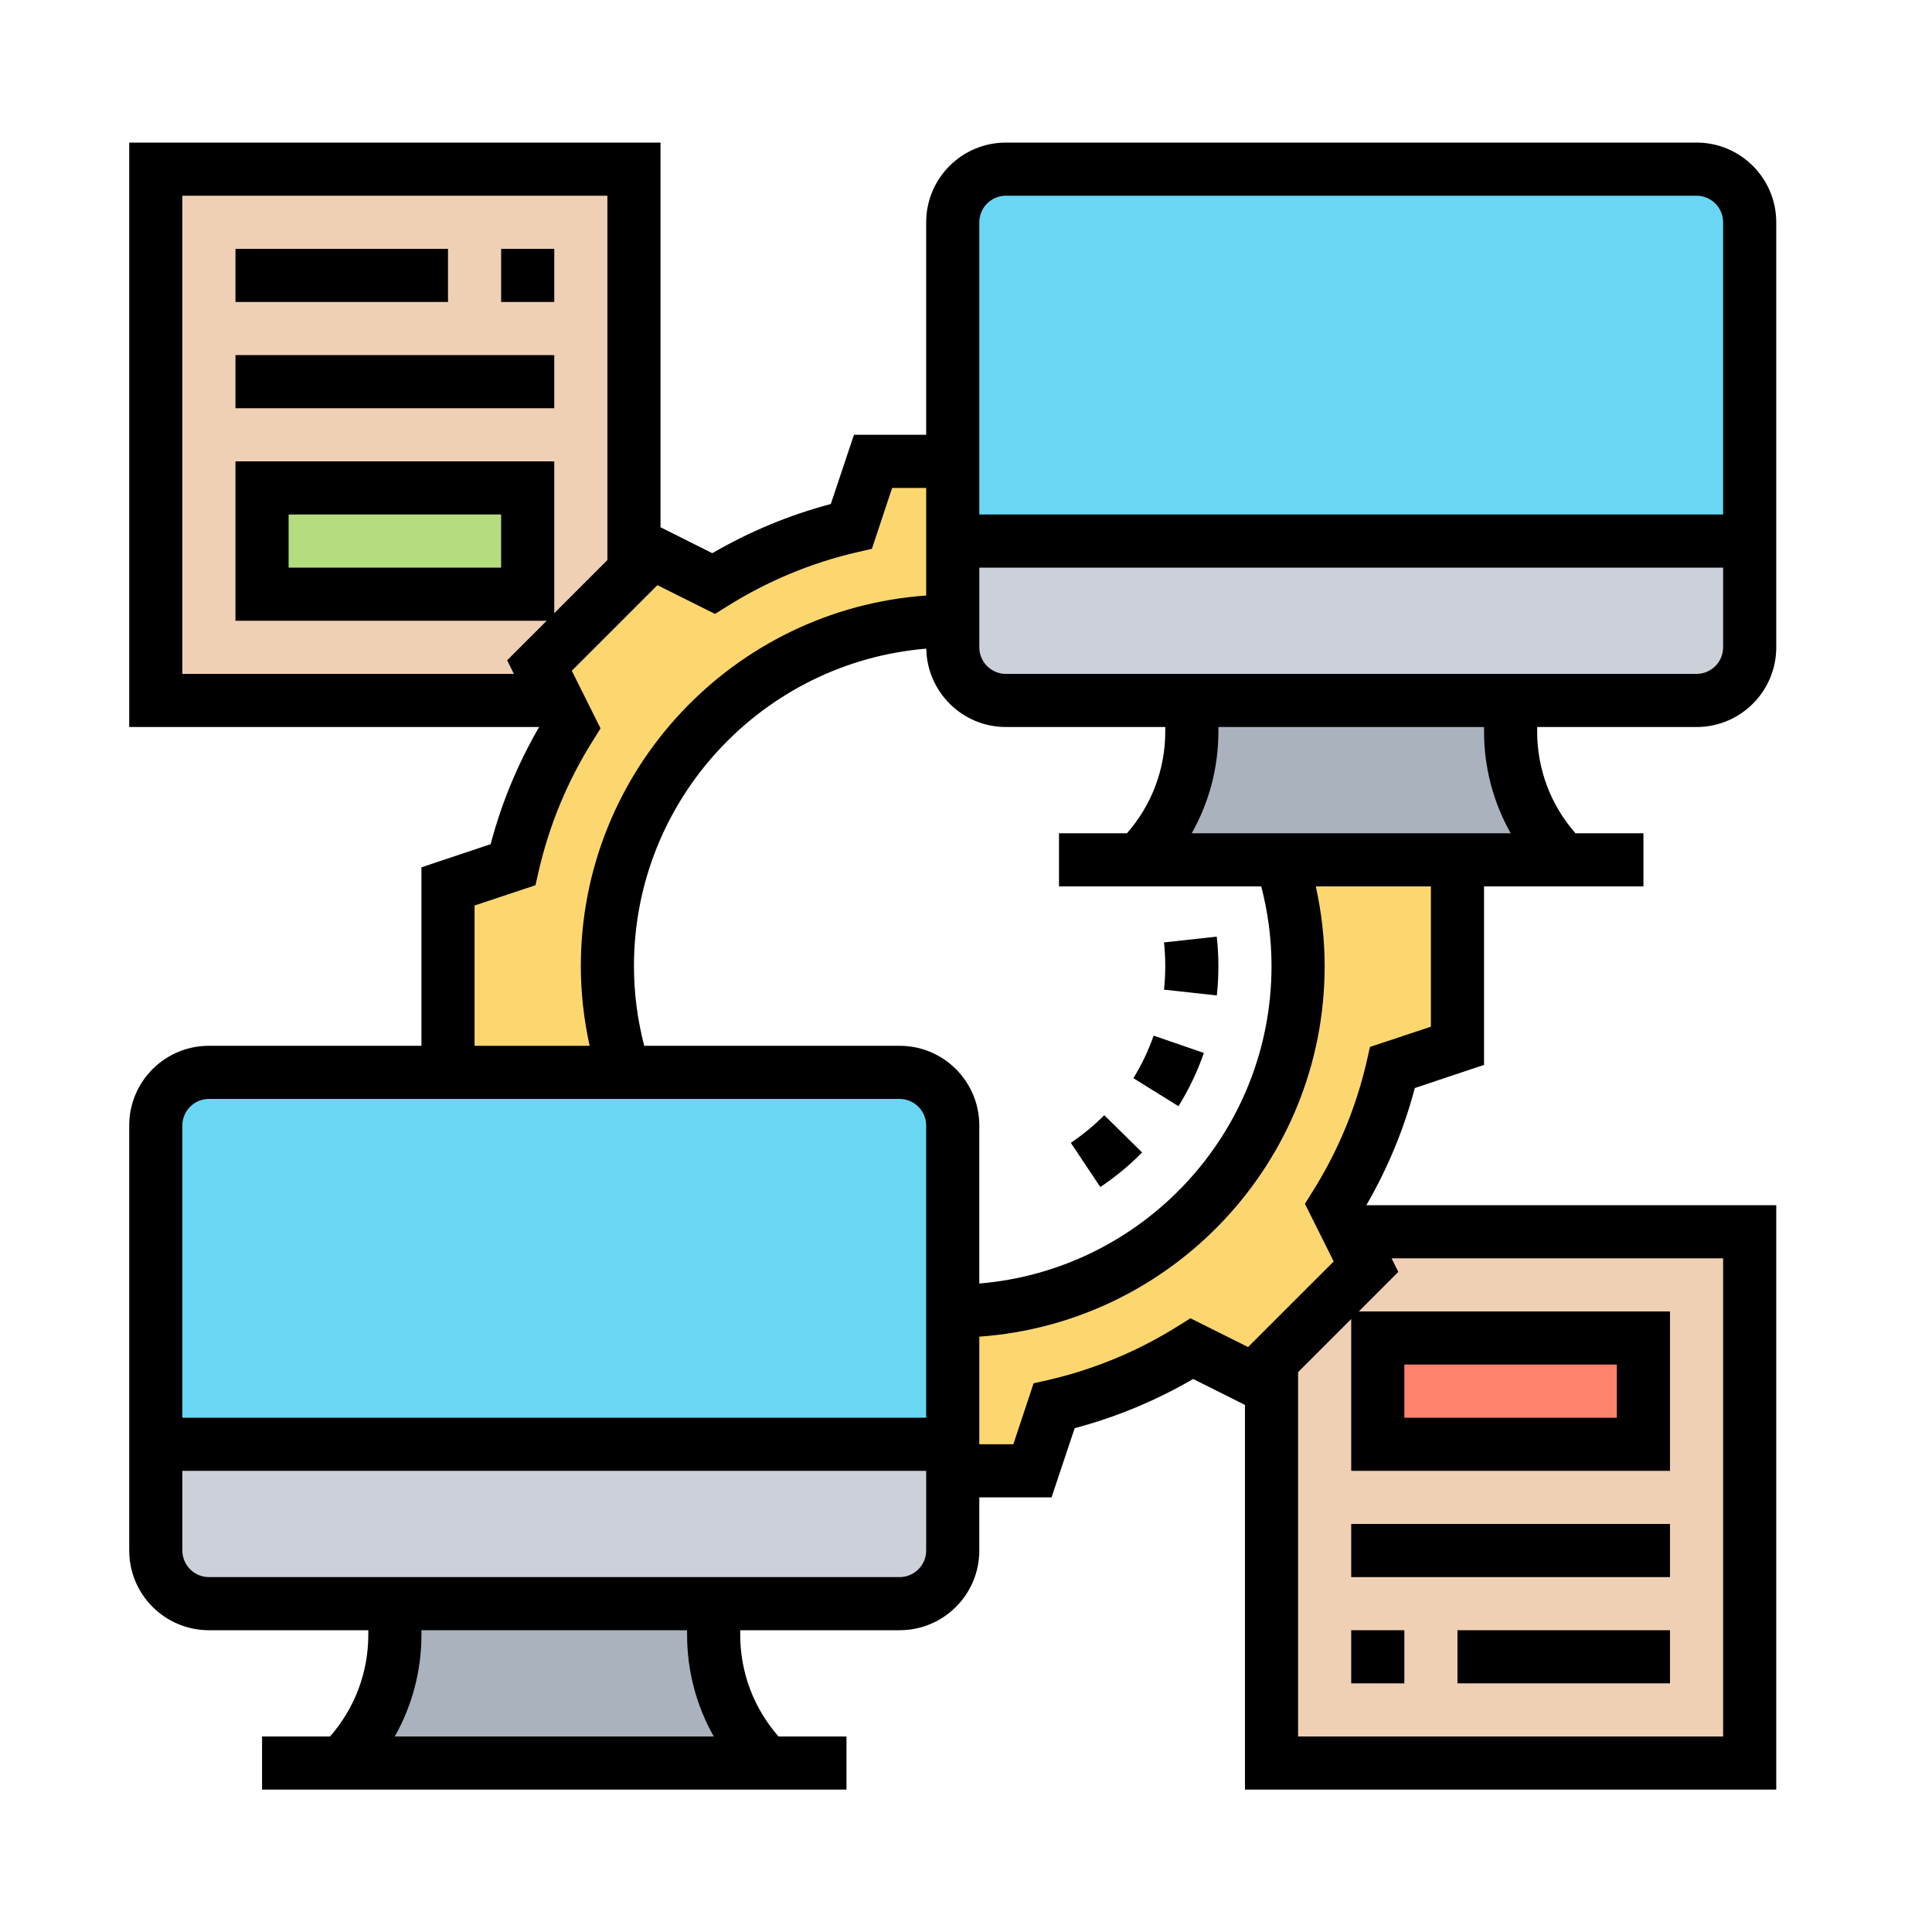 <svg xmlns="http://www.w3.org/2000/svg" xmlns:xlink="http://www.w3.org/1999/xlink" width="400" zoomAndPan="magnify" viewBox="0 0 300 300" height="400" preserveAspectRatio="xMidYMid meet" version="1.0"><defs><clipPath id="id1"><path d="M 20.066 22.141 L 275.816 22.141 L 275.816 277.891 L 20.066 277.891 Z M 20.066 22.141 " clip-rule="nonzero"/></clipPath></defs><path fill="#f0d0b4" d="M 98.441 26.266 L 98.441 88.672 L 83.762 103.367 L 86.484 108.766 L 24.191 108.766 L 24.191 26.266 L 98.441 26.266 " fill-opacity="1" fill-rule="nonzero"/><path fill="#b4dd7f" d="M 81.941 75.766 L 81.941 92.266 L 40.691 92.266 L 40.691 75.766 L 81.941 75.766 " fill-opacity="1" fill-rule="nonzero"/><path fill="#f0d0b4" d="M 271.691 191.266 L 271.691 273.766 L 197.441 273.766 L 197.441 211.359 L 212.121 196.664 L 209.395 191.266 L 271.691 191.266 " fill-opacity="1" fill-rule="nonzero"/><path fill="#ff826e" d="M 255.191 207.766 L 255.191 224.266 L 213.941 224.266 L 213.941 207.766 L 255.191 207.766 " fill-opacity="1" fill-rule="nonzero"/><path fill="#fcd770" d="M 147.941 84.016 L 147.941 96.391 C 118.324 96.391 94.316 120.398 94.316 150.016 C 94.316 155.801 95.219 161.309 96.91 166.516 L 69.566 166.516 L 69.566 137.641 L 79.668 134.258 C 81.41 126.586 84.453 119.367 88.547 112.891 L 86.484 108.766 L 83.762 103.367 L 98.441 88.672 L 101.293 85.836 L 110.816 90.605 C 117.293 86.527 124.512 83.484 132.18 81.742 L 135.566 71.641 L 147.941 71.641 L 147.941 84.016 " fill-opacity="1" fill-rule="nonzero"/><path fill="#fcd770" d="M 226.316 133.516 L 226.316 162.391 L 216.211 165.773 C 214.473 173.445 211.426 180.664 207.332 187.141 L 209.395 191.266 L 212.121 196.664 L 197.441 211.359 L 194.59 214.195 L 185.066 209.426 C 178.586 213.5 171.367 216.547 163.699 218.285 L 160.316 228.391 L 147.941 228.391 L 147.941 203.641 C 177.555 203.641 201.566 179.633 201.566 150.016 C 201.566 144.23 200.664 138.719 198.973 133.516 L 226.316 133.516 " fill-opacity="1" fill-rule="nonzero"/><path fill="#aab2bd" d="M 119.066 273.766 L 53.066 273.766 C 58.352 268.48 61.316 261.309 61.316 253.832 L 61.316 249.016 L 110.816 249.016 L 110.816 253.832 C 110.816 261.309 113.781 268.48 119.066 273.766 " fill-opacity="1" fill-rule="nonzero"/><path fill="#aab2bd" d="M 242.816 133.516 L 176.816 133.516 C 182.102 128.23 185.066 121.059 185.066 113.582 L 185.066 108.766 L 234.566 108.766 L 234.566 113.582 C 234.566 121.059 237.531 128.23 242.816 133.516 " fill-opacity="1" fill-rule="nonzero"/><path fill="#ccd1d9" d="M 147.941 228.391 L 147.941 240.766 C 147.941 245.309 144.234 249.016 139.691 249.016 L 32.441 249.016 C 27.895 249.016 24.191 245.309 24.191 240.766 L 24.191 224.266 L 147.941 224.266 L 147.941 228.391 " fill-opacity="1" fill-rule="nonzero"/><path fill="#ccd1d9" d="M 271.691 84.016 L 271.691 100.516 C 271.691 105.043 267.984 108.766 263.441 108.766 L 156.191 108.766 C 151.645 108.766 147.941 105.043 147.941 100.516 L 147.941 84.016 L 271.691 84.016 " fill-opacity="1" fill-rule="nonzero"/><path fill="#69d6f4" d="M 147.941 203.641 L 147.941 224.266 L 24.191 224.266 L 24.191 174.766 C 24.191 170.238 27.895 166.516 32.441 166.516 L 139.691 166.516 C 144.234 166.516 147.941 170.238 147.941 174.766 L 147.941 203.641 " fill-opacity="1" fill-rule="nonzero"/><path fill="#69d6f4" d="M 271.691 34.516 L 271.691 84.016 L 147.941 84.016 L 147.941 34.516 C 147.941 29.988 151.645 26.266 156.191 26.266 L 263.441 26.266 C 267.984 26.266 271.691 29.988 271.691 34.516 " fill-opacity="1" fill-rule="nonzero"/><g clip-path="url(#id1)"><path fill="#000000" d="M 185.051 129.391 C 187.738 124.621 189.191 119.223 189.191 113.598 L 189.191 112.891 L 230.441 112.891 L 230.441 113.598 C 230.441 119.223 231.891 124.621 234.582 129.391 Z M 222.191 159.426 L 212.73 162.566 L 212.215 164.84 C 210.574 171.945 207.77 178.73 203.852 184.965 L 202.629 186.93 L 207.094 195.875 L 193.797 209.168 L 184.855 204.703 L 182.891 205.93 C 176.637 209.844 169.871 212.648 162.75 214.289 L 160.492 214.805 L 157.352 224.266 L 152.066 224.266 L 152.066 207.555 C 181.988 205.43 205.691 180.469 205.691 150.016 C 205.691 145.824 205.207 141.684 204.32 137.641 L 222.191 137.641 Z M 218.066 220.141 L 218.066 211.891 L 251.066 211.891 L 251.066 220.141 Z M 267.566 269.641 L 201.566 269.641 L 201.566 213.066 L 209.816 204.816 L 209.816 228.391 L 259.316 228.391 L 259.316 203.641 L 210.992 203.641 L 217.129 197.5 L 216.082 195.391 L 267.566 195.391 Z M 139.691 244.891 L 32.441 244.891 C 30.168 244.891 28.316 243.035 28.316 240.766 L 28.316 228.391 L 143.816 228.391 L 143.816 240.766 C 143.816 243.035 141.961 244.891 139.691 244.891 Z M 110.832 269.641 L 61.301 269.641 C 63.988 264.871 65.441 259.473 65.441 253.848 L 65.441 253.141 L 106.691 253.141 L 106.691 253.848 C 106.691 259.473 108.141 264.871 110.832 269.641 Z M 32.441 170.641 L 139.691 170.641 C 141.961 170.641 143.816 172.492 143.816 174.766 L 143.816 220.141 L 28.316 220.141 L 28.316 174.766 C 28.316 172.492 30.168 170.641 32.441 170.641 Z M 73.691 140.605 L 83.148 137.461 L 83.664 135.191 C 85.309 128.086 88.113 121.301 92.027 115.066 L 93.25 113.098 L 88.789 104.156 L 102.082 90.863 L 111.023 95.328 L 112.992 94.102 C 119.242 90.188 126.012 87.383 133.133 85.738 L 135.387 85.223 L 138.531 75.766 L 143.816 75.766 L 143.816 92.473 C 113.895 94.602 90.191 119.562 90.191 150.016 C 90.191 154.203 90.672 158.344 91.559 162.391 L 73.691 162.391 Z M 77.816 79.891 L 77.816 88.141 L 44.816 88.141 L 44.816 79.891 Z M 28.316 30.391 L 94.316 30.391 L 94.316 86.965 L 86.066 95.215 L 86.066 71.641 L 36.566 71.641 L 36.566 96.391 L 84.891 96.391 L 78.75 102.527 L 79.797 104.641 L 28.316 104.641 Z M 156.191 30.391 L 263.441 30.391 C 265.711 30.391 267.566 32.242 267.566 34.516 L 267.566 79.891 L 152.066 79.891 L 152.066 34.516 C 152.066 32.242 153.918 30.391 156.191 30.391 Z M 174.996 129.391 L 164.441 129.391 L 164.441 137.641 L 195.844 137.641 C 196.891 141.652 197.441 145.809 197.441 150.016 C 197.441 175.926 177.426 197.195 152.066 199.305 L 152.066 174.766 C 152.066 167.934 146.523 162.391 139.691 162.391 L 100.035 162.391 C 98.988 158.363 98.441 154.219 98.441 150.016 C 98.441 124.105 118.453 102.82 143.832 100.723 C 143.945 107.445 149.438 112.891 156.191 112.891 L 180.941 112.891 L 180.941 113.598 C 180.941 119.465 178.828 125.008 174.996 129.391 Z M 263.441 104.641 L 156.191 104.641 C 153.918 104.641 152.066 102.785 152.066 100.516 L 152.066 88.141 L 267.566 88.141 L 267.566 100.516 C 267.566 102.785 265.711 104.641 263.441 104.641 Z M 238.691 112.891 L 263.441 112.891 C 270.273 112.891 275.816 107.348 275.816 100.516 L 275.816 34.516 C 275.816 27.684 270.273 22.141 263.441 22.141 L 156.191 22.141 C 149.359 22.141 143.816 27.684 143.816 34.516 L 143.816 67.516 L 132.602 67.516 L 129.008 78.262 C 122.562 79.969 116.406 82.531 110.605 85.898 L 102.566 81.871 L 102.566 22.141 L 20.066 22.141 L 20.066 112.891 L 83.711 112.891 C 80.395 118.625 77.863 124.719 76.188 131.082 L 65.441 134.676 L 65.441 162.391 L 32.441 162.391 C 25.609 162.391 20.066 167.934 20.066 174.766 L 20.066 240.766 C 20.066 247.598 25.609 253.141 32.441 253.141 L 57.191 253.141 L 57.191 253.848 C 57.191 259.715 55.078 265.258 51.246 269.641 L 40.691 269.641 L 40.691 277.891 L 131.441 277.891 L 131.441 269.641 L 120.887 269.641 C 117.051 265.258 114.941 259.715 114.941 253.848 L 114.941 253.141 L 139.691 253.141 C 146.523 253.141 152.066 247.598 152.066 240.766 L 152.066 232.516 L 163.281 232.516 L 166.875 221.766 C 173.32 220.059 179.473 217.496 185.273 214.129 L 193.316 218.156 L 193.316 277.891 L 275.816 277.891 L 275.816 187.141 L 212.168 187.141 C 215.488 181.402 218.016 175.312 219.691 168.949 L 230.441 165.355 L 230.441 137.641 L 255.191 137.641 L 255.191 129.391 L 244.637 129.391 C 240.801 125.008 238.691 119.465 238.691 113.598 L 238.691 112.891 " fill-opacity="1" fill-rule="nonzero"/></g><path fill="#000000" d="M 209.816 244.891 L 259.316 244.891 L 259.316 236.641 L 209.816 236.641 L 209.816 244.891 " fill-opacity="1" fill-rule="nonzero"/><path fill="#000000" d="M 209.816 261.391 L 218.066 261.391 L 218.066 253.141 L 209.816 253.141 L 209.816 261.391 " fill-opacity="1" fill-rule="nonzero"/><path fill="#000000" d="M 226.316 261.391 L 259.316 261.391 L 259.316 253.141 L 226.316 253.141 L 226.316 261.391 " fill-opacity="1" fill-rule="nonzero"/><path fill="#000000" d="M 86.066 55.141 L 36.566 55.141 L 36.566 63.391 L 86.066 63.391 L 86.066 55.141 " fill-opacity="1" fill-rule="nonzero"/><path fill="#000000" d="M 86.066 38.641 L 77.816 38.641 L 77.816 46.891 L 86.066 46.891 L 86.066 38.641 " fill-opacity="1" fill-rule="nonzero"/><path fill="#000000" d="M 69.566 38.641 L 36.566 38.641 L 36.566 46.891 L 69.566 46.891 L 69.566 38.641 " fill-opacity="1" fill-rule="nonzero"/><path fill="#000000" d="M 188.949 154.574 C 189.109 153.078 189.191 151.562 189.191 150.016 C 189.191 148.469 189.109 146.938 188.934 145.438 L 180.746 146.34 C 180.875 147.551 180.941 148.773 180.941 150.016 C 180.941 151.254 180.875 152.465 180.746 153.672 L 188.949 154.574 " fill-opacity="1" fill-rule="nonzero"/><path fill="#000000" d="M 177.348 178.953 L 171.465 173.168 C 169.887 174.766 168.145 176.199 166.277 177.457 L 170.852 184.32 C 173.191 182.758 175.383 180.953 177.348 178.953 " fill-opacity="1" fill-rule="nonzero"/><path fill="#000000" d="M 186.934 163.5 L 179.137 160.812 C 178.328 163.113 177.281 165.34 175.992 167.418 L 182.988 171.77 C 184.613 169.172 185.934 166.387 186.934 163.5 " fill-opacity="1" fill-rule="nonzero"/></svg>